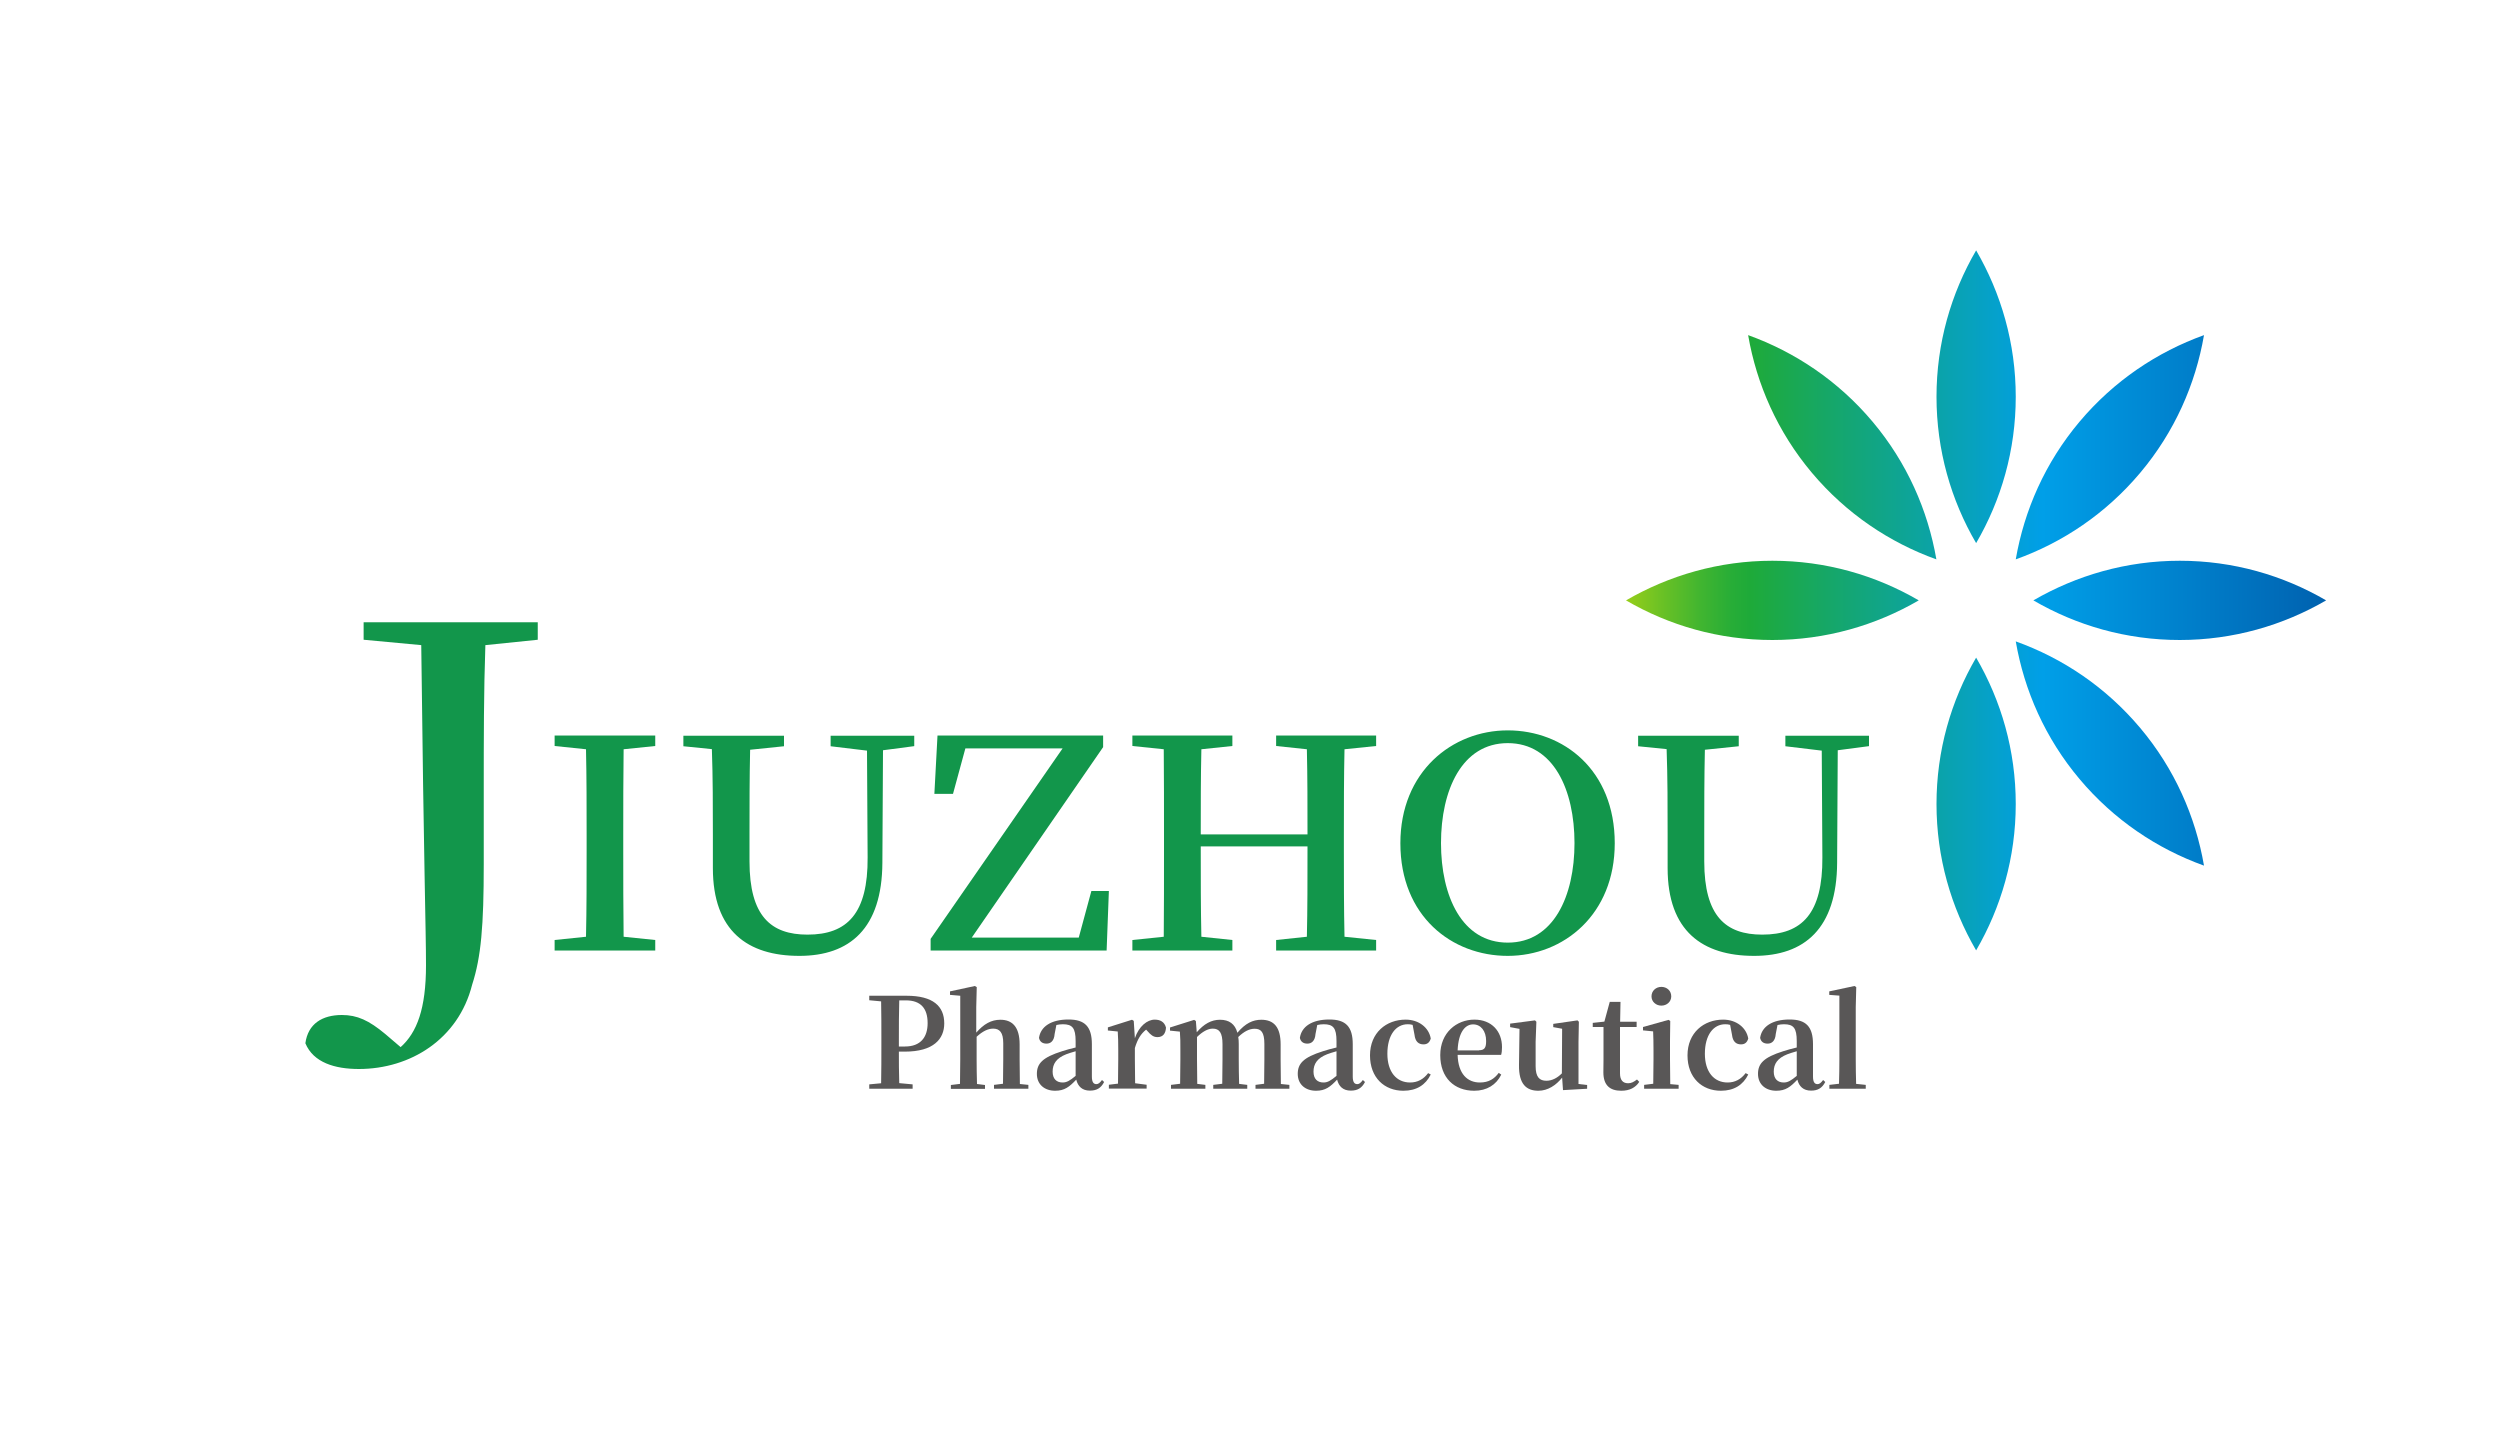 <?xml version="1.0" encoding="utf-8"?>
<!-- Generator: Adobe Illustrator 25.0.1, SVG Export Plug-In . SVG Version: 6.00 Build 0)  -->
<svg version="1.1" id="图层_1" xmlns="http://www.w3.org/2000/svg" xmlns:xlink="http://www.w3.org/1999/xlink" x="0px" y="0px"
	 viewBox="0 0 200 115" style="enable-background:new 0 0 200 115;" xml:space="preserve">
<style type="text/css">
	.st0{clip-path:url(#SVGID_3_);}
	.st1{clip-path:url(#SVGID_4_);}
	.st2{clip-path:url(#SVGID_6_);fill:#717171;}
	.st3{clip-path:url(#SVGID_6_);fill:#234483;}
	.st4{clip-path:url(#SVGID_6_);fill:#404C8B;}
	.st5{clip-path:url(#SVGID_6_);fill:#58A547;}
	.st6{clip-path:url(#SVGID_6_);fill:#33A49A;}
	.st7{clip-path:url(#SVGID_6_);fill:#3686B5;}
	.st8{fill-rule:evenodd;clip-rule:evenodd;fill:#27417A;}
	.st9{fill-rule:evenodd;clip-rule:evenodd;fill:#959495;}
	.st10{fill-rule:evenodd;clip-rule:evenodd;fill:#211613;}
	.st11{fill-rule:evenodd;clip-rule:evenodd;fill:#1D2087;}
	.st12{fill:#1D2087;}
	.st13{fill:none;stroke:#1D2087;stroke-miterlimit:22.926;}
	.st14{fill:#00A63C;}
	.st15{fill:#103675;}
	.st16{fill:#231815;}
	.st17{fill-rule:evenodd;clip-rule:evenodd;fill:#078D7A;}
	.st18{fill:#040000;}
	.st19{fill:#C70026;}
	.st20{fill:#008375;}
	.st21{clip-path:url(#SVGID_8_);fill:#040000;}
	.st22{clip-path:url(#SVGID_8_);fill:#D61518;}
	.st23{clip-path:url(#SVGID_8_);fill:#0F9142;}
	.st24{clip-path:url(#SVGID_8_);}
	.st25{fill-rule:evenodd;clip-rule:evenodd;fill:none;}
	.st26{clip-path:url(#SVGID_11_);}
	.st27{clip-path:url(#SVGID_12_);}
	.st28{clip-path:url(#SVGID_14_);fill-rule:evenodd;clip-rule:evenodd;fill:#FFFFFF;}
	.st29{clip-path:url(#SVGID_14_);fill-rule:evenodd;clip-rule:evenodd;fill:#211613;}
	.st30{clip-path:url(#SVGID_14_);fill-rule:evenodd;clip-rule:evenodd;fill:#C91828;}
	.st31{clip-path:url(#SVGID_14_);fill:#211613;}
	.st32{clip-path:url(#SVGID_17_);}
	.st33{clip-path:url(#SVGID_18_);}
	.st34{clip-path:url(#SVGID_20_);fill:#040000;}
	.st35{clip-path:url(#SVGID_20_);fill:#D61518;}
	.st36{clip-path:url(#SVGID_22_);}
	.st37{clip-path:url(#SVGID_25_);}
	.st38{clip-path:url(#SVGID_26_);}
	.st39{clip-path:url(#SVGID_28_);fill:#040000;}
	.st40{clip-path:url(#SVGID_28_);fill:#D61518;}
	.st41{clip-path:url(#SVGID_30_);}
	.st42{clip-path:url(#SVGID_33_);}
	.st43{clip-path:url(#SVGID_34_);}
	.st44{clip-path:url(#SVGID_36_);fill:#040000;}
	.st45{clip-path:url(#SVGID_36_);fill:#D61518;}
	.st46{clip-path:url(#SVGID_39_);}
	.st47{clip-path:url(#SVGID_40_);}
	.st48{clip-path:url(#SVGID_42_);fill:#040000;}
	.st49{clip-path:url(#SVGID_42_);fill-rule:evenodd;clip-rule:evenodd;fill:#C7161D;}
	.st50{fill-rule:evenodd;clip-rule:evenodd;fill:url(#SVGID_43_);}
	.st51{fill:#231C1D;}
	.st52{fill:#434243;}
	.st53{clip-path:url(#SVGID_45_);fill:#00568C;}
	.st54{clip-path:url(#SVGID_47_);}
	.st55{clip-path:url(#SVGID_49_);fill-rule:evenodd;clip-rule:evenodd;fill:#1A4592;}
	.st56{clip-path:url(#SVGID_49_);fill-rule:evenodd;clip-rule:evenodd;fill:#00448D;}
	.st57{clip-path:url(#SVGID_52_);}
	.st58{clip-path:url(#SVGID_53_);}
	.st59{clip-path:url(#SVGID_55_);fill:#1B2E6E;}
	.st60{clip-path:url(#SVGID_60_);}
	.st61{clip-path:url(#SVGID_61_);}
	.st62{clip-path:url(#SVGID_63_);fill:#258DC6;}
	.st63{clip-path:url(#SVGID_63_);fill:#CB2A2B;}
	.st64{clip-path:url(#SVGID_63_);fill:#060001;}
	.st65{clip-path:url(#SVGID_63_);fill:#DC7F25;}
	.st66{fill:#00A5B9;}
	.st67{fill-rule:evenodd;clip-rule:evenodd;fill:#D7000F;}
	.st68{fill-rule:evenodd;clip-rule:evenodd;fill:#23B6BC;}
	.st69{fill-rule:evenodd;clip-rule:evenodd;fill:#AACC03;}
	.st70{fill:#23B6BC;}
	.st71{fill:#888888;}
	.st72{clip-path:url(#SVGID_65_);fill:url(#SVGID_66_);}
	.st73{clip-path:url(#SVGID_68_);fill:url(#SVGID_69_);}
	.st74{clip-path:url(#SVGID_71_);fill:url(#SVGID_72_);}
	.st75{clip-path:url(#SVGID_74_);fill:url(#SVGID_75_);}
	.st76{fill-rule:evenodd;clip-rule:evenodd;fill:#231815;}
	.st77{fill:url(#SVGID_76_);}
	.st78{fill:url(#SVGID_77_);}
	.st79{fill:url(#SVGID_78_);}
	.st80{fill:url(#SVGID_79_);}
	.st81{fill:#003B82;}
	.st82{fill:#363635;}
	.st83{fill-rule:evenodd;clip-rule:evenodd;fill:#3E9494;}
	.st84{fill:#3E9494;}
	.st85{fill-rule:evenodd;clip-rule:evenodd;fill:url(#SVGID_80_);}
	.st86{fill-rule:evenodd;clip-rule:evenodd;fill:url(#SVGID_81_);}
	.st87{fill-rule:evenodd;clip-rule:evenodd;fill:url(#SVGID_82_);}
	.st88{fill-rule:evenodd;clip-rule:evenodd;fill:url(#SVGID_83_);}
	.st89{fill-rule:evenodd;clip-rule:evenodd;fill:url(#SVGID_84_);}
	.st90{fill-rule:evenodd;clip-rule:evenodd;fill:url(#SVGID_85_);}
	.st91{fill-rule:evenodd;clip-rule:evenodd;fill:url(#SVGID_86_);}
	.st92{fill-rule:evenodd;clip-rule:evenodd;fill:url(#SVGID_87_);}
	.st93{clip-path:url(#SVGID_89_);fill-rule:evenodd;clip-rule:evenodd;fill:url(#SVGID_90_);}
	.st94{clip-path:url(#SVGID_92_);fill-rule:evenodd;clip-rule:evenodd;fill:url(#SVGID_93_);}
	.st95{fill:#007AB4;}
	.st96{fill-rule:evenodd;clip-rule:evenodd;fill:#FFFFFF;}
	.st97{fill:none;stroke:#007AB4;stroke-width:0.195;stroke-miterlimit:22.926;}
	.st98{clip-path:url(#SVGID_95_);fill:url(#SVGID_96_);}
	.st99{fill:#1D95D4;}
	.st100{fill:url(#SVGID_97_);}
	.st101{fill:url(#SVGID_98_);}
	.st102{fill:#FFFFFF;}
	.st103{fill:#E56004;}
	.st104{fill-rule:evenodd;clip-rule:evenodd;fill:#003B8F;}
	.st105{fill-rule:evenodd;clip-rule:evenodd;fill:#E95504;}
	.st106{fill-rule:evenodd;clip-rule:evenodd;fill:#4D4A49;}
	.st107{fill:#1E2380;}
	.st108{fill-rule:evenodd;clip-rule:evenodd;fill:#00753D;}
	.st109{fill-rule:evenodd;clip-rule:evenodd;fill:#1E2380;}
	.st110{fill:#122F85;}
	.st111{fill:#EE7E00;}
	.st112{fill:#3F8562;}
	.st113{fill:#005BAB;}
	.st114{fill:url(#SVGID_99_);}
	.st115{fill:url(#SVGID_100_);}
	.st116{fill:#3C9BA8;}
	.st117{fill:#070002;}
	.st118{fill:#882921;}
	.st119{fill:#FBEFBF;}
	.st120{fill-rule:evenodd;clip-rule:evenodd;fill:#005CA1;}
	.st121{fill-rule:evenodd;clip-rule:evenodd;fill:#6C9BD2;}
	.st122{fill-rule:evenodd;clip-rule:evenodd;fill:#221E1F;}
	.st123{fill:url(#SVGID_101_);}
	.st124{fill:#3E3A39;}
	.st125{fill-rule:evenodd;clip-rule:evenodd;fill:#0094D7;}
	.st126{fill-rule:evenodd;clip-rule:evenodd;fill:#595757;}
	.st127{fill:#595757;}
	.st128{fill:#CD281E;}
	.st129{fill:#2F2872;}
	.st130{fill:#108B3F;}
	.st131{fill:#B82322;}
	.st132{fill:url(#SVGID_102_);}
	.st133{fill:url(#SVGID_103_);}
	.st134{fill:url(#SVGID_104_);}
	.st135{fill:url(#SVGID_105_);}
	.st136{fill:url(#SVGID_106_);}
	.st137{fill:url(#SVGID_107_);}
	.st138{fill:url(#SVGID_108_);}
	.st139{fill:#12964B;}
	.st140{fill:#DB302E;}
	.st141{fill:#0F4E8F;}
	.st142{clip-path:url(#SVGID_111_);}
	.st143{clip-path:url(#SVGID_112_);}
	.st144{clip-path:url(#SVGID_114_);fill-rule:evenodd;clip-rule:evenodd;fill:#78A936;}
	
		.st145{clip-path:url(#SVGID_114_);fill:none;stroke:#FFFFFF;stroke-width:0.225;stroke-linecap:round;stroke-linejoin:round;stroke-miterlimit:10;}
	.st146{clip-path:url(#SVGID_114_);}
	.st147{clip-path:url(#SVGID_116_);fill-rule:evenodd;clip-rule:evenodd;fill:#117178;}
	.st148{clip-path:url(#SVGID_116_);}
	
		.st149{clip-path:url(#SVGID_118_);fill:none;stroke:#FFFFFF;stroke-width:0.225;stroke-linecap:round;stroke-linejoin:round;stroke-miterlimit:10;}
	.st150{clip-path:url(#SVGID_118_);}
	.st151{clip-path:url(#SVGID_120_);fill-rule:evenodd;clip-rule:evenodd;fill:#78A936;}
	.st152{clip-path:url(#SVGID_120_);}
	
		.st153{clip-path:url(#SVGID_122_);fill:none;stroke:#FFFFFF;stroke-width:0.225;stroke-linecap:round;stroke-linejoin:round;stroke-miterlimit:10;}
	.st154{clip-path:url(#SVGID_122_);}
	.st155{clip-path:url(#SVGID_124_);fill-rule:evenodd;clip-rule:evenodd;fill:#78A936;}
	.st156{clip-path:url(#SVGID_124_);}
	
		.st157{clip-path:url(#SVGID_126_);fill:none;stroke:#FFFFFF;stroke-width:0.225;stroke-linecap:round;stroke-linejoin:round;stroke-miterlimit:10;}
	.st158{fill:#E50012;}
	.st159{fill:#42BEAB;}
	.st160{fill:#FFFFFC;}
	.st161{clip-path:url(#SVGID_134_);}
	.st162{clip-path:url(#SVGID_136_);fill:#3D3939;}
	
		.st163{clip-path:url(#SVGID_136_);fill:none;stroke:#FFFFFF;stroke-width:0.033;stroke-linecap:round;stroke-linejoin:round;stroke-miterlimit:10;}
	.st164{clip-path:url(#SVGID_136_);}
	.st165{clip-path:url(#SVGID_138_);}
	.st166{clip-path:url(#SVGID_136_);fill-rule:evenodd;clip-rule:evenodd;fill:#FFFFFF;}
</style>
<g>
	<g>
		
			<linearGradient id="SVGID_3_" gradientUnits="userSpaceOnUse" x1="-4403.826" y1="10912.874" x2="-4470.893" y2="10912.874" gradientTransform="matrix(1 0 0 1 4595.151 -10881.135)">
			<stop  offset="0" style="stop-color:#0053A2"/>
			<stop  offset="0.416" style="stop-color:#009FE8"/>
			<stop  offset="0.765" style="stop-color:#1EAA39"/>
			<stop  offset="0.787" style="stop-color:#27AD37"/>
			<stop  offset="0.824" style="stop-color:#41B530"/>
			<stop  offset="0.87" style="stop-color:#6AC125"/>
			<stop  offset="0.925" style="stop-color:#A3D217"/>
			<stop  offset="0.985" style="stop-color:#EBE804"/>
			<stop  offset="0.997" style="stop-color:#FAED00"/>
		</linearGradient>
		<path style="fill:url(#SVGID_3_);" d="M158.09,43.45c2.01-3.45,3.17-7.44,3.17-11.71s-1.17-8.27-3.17-11.71
			c-2.01,3.45-3.17,7.44-3.17,11.71S156.08,40.01,158.09,43.45z"/>
		
			<linearGradient id="SVGID_4_" gradientUnits="userSpaceOnUse" x1="-4403.826" y1="10929.168" x2="-4470.893" y2="10929.168" gradientTransform="matrix(1 0 0 1 4595.151 -10881.135)">
			<stop  offset="0" style="stop-color:#0053A2"/>
			<stop  offset="0.416" style="stop-color:#009FE8"/>
			<stop  offset="0.765" style="stop-color:#1EAA39"/>
			<stop  offset="0.787" style="stop-color:#27AD37"/>
			<stop  offset="0.824" style="stop-color:#41B530"/>
			<stop  offset="0.87" style="stop-color:#6AC125"/>
			<stop  offset="0.925" style="stop-color:#A3D217"/>
			<stop  offset="0.985" style="stop-color:#EBE804"/>
			<stop  offset="0.997" style="stop-color:#FAED00"/>
		</linearGradient>
		<path style="fill:url(#SVGID_4_);" d="M130.08,48.03c3.45,2.01,7.44,3.17,11.71,3.17s8.27-1.17,11.71-3.17
			c-3.45-2.01-7.44-3.17-11.71-3.17S133.53,46.03,130.08,48.03z"/>
		
			<linearGradient id="SVGID_6_" gradientUnits="userSpaceOnUse" x1="-4403.826" y1="10929.168" x2="-4470.893" y2="10929.168" gradientTransform="matrix(1 0 0 1 4595.151 -10881.135)">
			<stop  offset="0" style="stop-color:#0053A2"/>
			<stop  offset="0.416" style="stop-color:#009FE8"/>
			<stop  offset="0.765" style="stop-color:#1EAA39"/>
			<stop  offset="0.787" style="stop-color:#27AD37"/>
			<stop  offset="0.824" style="stop-color:#41B530"/>
			<stop  offset="0.87" style="stop-color:#6AC125"/>
			<stop  offset="0.925" style="stop-color:#A3D217"/>
			<stop  offset="0.985" style="stop-color:#EBE804"/>
			<stop  offset="0.997" style="stop-color:#FAED00"/>
		</linearGradient>
		<path style="fill:url(#SVGID_6_);" d="M162.67,48.03c3.45,2.01,7.44,3.17,11.71,3.17s8.27-1.17,11.71-3.17
			c-3.45-2.01-7.44-3.17-11.71-3.17S166.12,46.03,162.67,48.03z"/>
		
			<linearGradient id="SVGID_8_" gradientUnits="userSpaceOnUse" x1="-4403.826" y1="10916.913" x2="-4470.893" y2="10916.913" gradientTransform="matrix(1 0 0 1 4595.151 -10881.135)">
			<stop  offset="0" style="stop-color:#0053A2"/>
			<stop  offset="0.416" style="stop-color:#009FE8"/>
			<stop  offset="0.765" style="stop-color:#1EAA39"/>
			<stop  offset="0.787" style="stop-color:#27AD37"/>
			<stop  offset="0.824" style="stop-color:#41B530"/>
			<stop  offset="0.87" style="stop-color:#6AC125"/>
			<stop  offset="0.925" style="stop-color:#A3D217"/>
			<stop  offset="0.985" style="stop-color:#EBE804"/>
			<stop  offset="0.997" style="stop-color:#FAED00"/>
		</linearGradient>
		<path style="fill:url(#SVGID_8_);" d="M154.91,44.75c-0.68-3.93-2.35-7.74-5.1-11.01s-6.21-5.58-9.96-6.93
			c0.68,3.93,2.35,7.74,5.1,11.01C147.7,41.09,151.16,43.4,154.91,44.75z"/>
		
			<linearGradient id="SVGID_11_" gradientUnits="userSpaceOnUse" x1="-4403.826" y1="10916.913" x2="-4470.893" y2="10916.913" gradientTransform="matrix(1 0 0 1 4595.151 -10881.135)">
			<stop  offset="0" style="stop-color:#0053A2"/>
			<stop  offset="0.416" style="stop-color:#009FE8"/>
			<stop  offset="0.765" style="stop-color:#1EAA39"/>
			<stop  offset="0.787" style="stop-color:#27AD37"/>
			<stop  offset="0.824" style="stop-color:#41B530"/>
			<stop  offset="0.87" style="stop-color:#6AC125"/>
			<stop  offset="0.925" style="stop-color:#A3D217"/>
			<stop  offset="0.985" style="stop-color:#EBE804"/>
			<stop  offset="0.997" style="stop-color:#FAED00"/>
		</linearGradient>
		<path style="fill:url(#SVGID_11_);" d="M161.26,44.75c0.68-3.93,2.35-7.74,5.1-11.01c2.75-3.27,6.21-5.58,9.96-6.93
			c-0.68,3.93-2.35,7.74-5.1,11.01S165.02,43.4,161.26,44.75z"/>
		<g>
			
				<linearGradient id="SVGID_12_" gradientUnits="userSpaceOnUse" x1="-4403.826" y1="10945.462" x2="-4470.893" y2="10945.462" gradientTransform="matrix(1 0 0 1 4595.151 -10881.135)">
				<stop  offset="0" style="stop-color:#0053A2"/>
				<stop  offset="0.416" style="stop-color:#009FE8"/>
				<stop  offset="0.765" style="stop-color:#1EAA39"/>
				<stop  offset="0.787" style="stop-color:#27AD37"/>
				<stop  offset="0.824" style="stop-color:#41B530"/>
				<stop  offset="0.87" style="stop-color:#6AC125"/>
				<stop  offset="0.925" style="stop-color:#A3D217"/>
				<stop  offset="0.985" style="stop-color:#EBE804"/>
				<stop  offset="0.997" style="stop-color:#FAED00"/>
			</linearGradient>
			<path style="fill:url(#SVGID_12_);" d="M158.09,52.61c2.01,3.45,3.17,7.44,3.17,11.71s-1.17,8.27-3.17,11.71
				c-2.01-3.45-3.17-7.44-3.17-11.71S156.08,56.06,158.09,52.61z"/>
			
				<linearGradient id="SVGID_14_" gradientUnits="userSpaceOnUse" x1="-4403.826" y1="10941.423" x2="-4470.893" y2="10941.423" gradientTransform="matrix(1 0 0 1 4595.151 -10881.135)">
				<stop  offset="0" style="stop-color:#0053A2"/>
				<stop  offset="0.416" style="stop-color:#009FE8"/>
				<stop  offset="0.765" style="stop-color:#1EAA39"/>
				<stop  offset="0.787" style="stop-color:#27AD37"/>
				<stop  offset="0.824" style="stop-color:#41B530"/>
				<stop  offset="0.87" style="stop-color:#6AC125"/>
				<stop  offset="0.925" style="stop-color:#A3D217"/>
				<stop  offset="0.985" style="stop-color:#EBE804"/>
				<stop  offset="0.997" style="stop-color:#FAED00"/>
			</linearGradient>
			<path style="fill:url(#SVGID_14_);" d="M161.26,51.31c0.68,3.93,2.35,7.74,5.1,11.01c2.75,3.27,6.21,5.58,9.96,6.93
				c-0.68-3.93-2.35-7.74-5.1-11.01S165.02,52.66,161.26,51.31z"/>
		</g>
	</g>
	<g>
		<path class="st139" d="M43.02,51.18l-4.19,0.43c-0.13,3.71-0.13,7.56-0.13,11.42v6.12c0,4.91-0.21,7.41-0.93,9.63
			c-1.1,4.36-4.95,6.74-9.06,6.74c-1.91,0-3.64-0.51-4.28-2.06c0.21-1.56,1.35-2.26,2.92-2.26c1.23,0,2.16,0.43,3.47,1.52l1.23,1.05
			c1.31-1.17,2.03-3.08,2.03-6.55c0-2.84-0.17-7.56-0.38-25.61l-4.61-0.43v-1.4h13.93V51.18z"/>
		<path class="st139" d="M49.89,59.94c-0.03,2.26-0.03,4.55-0.03,6.91v1.19c0,2.29,0,4.62,0.03,6.9l2.53,0.26v0.84h-8.05V75.2
			l2.51-0.26c0.05-2.26,0.05-4.57,0.05-6.9v-1.19c0-2.29,0-4.62-0.05-6.91l-2.51-0.26v-0.84h8.05v0.84L49.89,59.94z"/>
		<path class="st139" d="M73.15,59.69l-2.51,0.33l-0.05,9.01c-0.03,5.25-2.61,7.44-6.64,7.44c-4.13,0-6.92-1.98-6.92-7.02v-2.66
			c0-2.26,0-4.57-0.08-6.86l-2.28-0.23v-0.84h8.05v0.84l-2.71,0.28c-0.05,2.24-0.05,4.5-0.05,6.81v2.12c0,4.39,1.72,5.86,4.64,5.86
			c3.19,0,4.84-1.7,4.81-6.18l-0.05-8.54l-2.91-0.35v-0.84h6.69V59.69z"/>
		<path class="st139" d="M88.71,71.28l-0.18,4.76H74.45v-0.93l10.56-15.24h-7.78l-0.99,3.64h-1.49l0.25-4.67h13.25v0.93L77.74,75.01
			h8.56l1.01-3.73H88.71z"/>
		<path class="st139" d="M107.56,59.94c-0.05,2.26-0.05,4.55-0.05,6.91v1.19c0,2.29,0,4.6,0.05,6.9l2.53,0.26v0.84h-8V75.2
			l2.46-0.26c0.05-2.22,0.05-4.55,0.05-7.23h-8.54c0,2.66,0,4.97,0.05,7.23l2.48,0.26v0.84h-8V75.2l2.51-0.26
			c0.02-2.26,0.02-4.57,0.02-6.9v-1.19c0-2.29,0-4.6-0.02-6.91l-2.51-0.26v-0.84h8v0.84l-2.48,0.26c-0.05,2.22-0.05,4.5-0.05,6.81
			h8.54c0-2.26,0-4.55-0.05-6.81l-2.46-0.26v-0.84h8v0.84L107.56,59.94z"/>
		<path class="st139" d="M129.18,67.46c0,5.69-4.08,9.01-8.56,9.01c-4.48,0-8.59-3.17-8.59-9.01c0-5.72,4.13-9.03,8.59-9.03
			C125.08,58.43,129.18,61.6,129.18,67.46z M120.62,75.41c3.67,0,5.34-3.73,5.34-7.96c0-4.25-1.67-8-5.34-8
			c-3.67,0-5.34,3.76-5.34,8C115.28,71.68,116.95,75.41,120.62,75.41z"/>
		<path class="st139" d="M149.53,59.69l-2.51,0.33l-0.05,9.01c-0.03,5.25-2.61,7.44-6.64,7.44c-4.13,0-6.92-1.98-6.92-7.02v-2.66
			c0-2.26,0-4.57-0.08-6.86l-2.28-0.23v-0.84h8.05v0.84l-2.71,0.28c-0.05,2.24-0.05,4.5-0.05,6.81v2.12c0,4.39,1.72,5.86,4.64,5.86
			c3.19,0,4.84-1.7,4.81-6.18l-0.05-8.54l-2.91-0.35v-0.84h6.69V59.69z"/>
	</g>
	<g>
		<path class="st127" d="M71.91,84.12c0,0.78,0,1.65,0.03,2.53l1.07,0.1v0.35h-3.47v-0.35l0.95-0.09c0.02-1,0.02-2.01,0.02-3.03
			v-0.49c0-1,0-2.02-0.02-3.03l-0.95-0.09v-0.36h2.99c2.12,0,3.01,0.84,3.01,2.21c0,1.24-0.84,2.26-3.16,2.26H71.91z M71.94,80.04
			c-0.03,1.01-0.03,2.05-0.03,3.09v0.59h0.49c1.26,0,1.81-0.76,1.81-1.87c0-1.19-0.56-1.82-1.74-1.82H71.94z"/>
		<path class="st127" d="M82.27,86.79v0.31h-2.75v-0.31l0.72-0.09c0.01-0.56,0.02-1.38,0.02-1.96v-1.28c0-0.87-0.29-1.17-0.81-1.17
			c-0.4,0-0.83,0.2-1.32,0.65v1.81c0,0.55,0.01,1.4,0.03,1.97l0.64,0.08v0.31h-2.73v-0.31l0.73-0.09c0.01-0.57,0.02-1.4,0.02-1.96
			v-5.09L76,79.59v-0.28l1.99-0.43l0.15,0.09l-0.04,1.6v2.04c0.6-0.69,1.2-1.03,1.93-1.03c0.95,0,1.54,0.57,1.54,1.97v1.2
			c0,0.57,0.01,1.4,0.02,1.97L82.27,86.79z"/>
		<path class="st127" d="M88.33,86.56c-0.26,0.5-0.61,0.69-1.14,0.69c-0.61,0-0.96-0.34-1.09-0.88c-0.55,0.58-0.94,0.89-1.69,0.89
			c-0.84,0-1.46-0.5-1.46-1.35c0-0.83,0.46-1.32,2.01-1.81c0.3-0.1,0.7-0.21,1.09-0.3v-0.51c0-1.06-0.27-1.35-1.02-1.35
			c-0.17,0-0.34,0.02-0.52,0.06l-0.14,0.72c-0.04,0.55-0.31,0.77-0.65,0.77c-0.33,0-0.54-0.16-0.6-0.46
			c0.13-0.9,0.96-1.47,2.36-1.47c1.31,0,1.87,0.57,1.87,1.98v2.59c0,0.45,0.14,0.6,0.36,0.6c0.15,0,0.27-0.09,0.45-0.33L88.33,86.56
			z M86.05,84.1c-0.3,0.09-0.58,0.17-0.75,0.24c-0.79,0.31-1.09,0.77-1.09,1.39c0,0.59,0.32,0.87,0.8,0.87
			c0.33,0,0.58-0.15,1.04-0.53V84.1z"/>
		<path class="st127" d="M90.79,83.06c0.32-0.96,0.99-1.49,1.59-1.49c0.42,0,0.78,0.17,0.9,0.64c-0.03,0.45-0.22,0.76-0.69,0.76
			c-0.33,0-0.54-0.19-0.79-0.48l-0.11-0.12c-0.42,0.33-0.69,0.77-0.9,1.47v0.89c0,0.54,0.01,1.36,0.02,1.93l0.92,0.12v0.31h-3.02
			v-0.31l0.73-0.09c0.01-0.57,0.02-1.4,0.02-1.96v-0.72c0-0.65-0.01-1.01-0.04-1.49l-0.79-0.08v-0.25l1.93-0.61l0.14,0.09
			L90.79,83.06z"/>
		<path class="st127" d="M103.15,86.79v0.31h-2.71v-0.31l0.69-0.09c0.01-0.57,0.02-1.38,0.02-1.96v-1.22c0-0.94-0.26-1.22-0.78-1.22
			c-0.42,0-0.84,0.21-1.31,0.66c0.03,0.17,0.04,0.36,0.04,0.56v1.22c0,0.57,0.01,1.4,0.03,1.97l0.65,0.08v0.31h-2.72v-0.31
			l0.72-0.09c0.01-0.57,0.02-1.38,0.02-1.96v-1.21c0-0.91-0.25-1.24-0.78-1.24c-0.4,0-0.83,0.25-1.26,0.67v1.78
			c0,0.55,0.01,1.4,0.02,1.97l0.65,0.08v0.31h-2.75v-0.31l0.73-0.09c0.01-0.57,0.02-1.4,0.02-1.96v-0.72c0-0.66,0-1.02-0.04-1.49
			l-0.79-0.08v-0.25l1.93-0.61l0.14,0.09l0.07,0.9c0.58-0.67,1.17-1,1.86-1c0.72,0,1.2,0.33,1.39,1.04
			c0.64-0.76,1.24-1.04,1.91-1.04c1.03,0,1.55,0.61,1.55,1.97v1.2c0,0.57,0.01,1.4,0.02,1.97L103.15,86.79z"/>
		<path class="st127" d="M109.2,86.56c-0.26,0.5-0.61,0.69-1.14,0.69c-0.61,0-0.96-0.34-1.09-0.88c-0.55,0.58-0.94,0.89-1.69,0.89
			c-0.84,0-1.46-0.5-1.46-1.35c0-0.83,0.46-1.32,2.01-1.81c0.3-0.1,0.7-0.21,1.09-0.3v-0.51c0-1.06-0.27-1.35-1.02-1.35
			c-0.17,0-0.34,0.02-0.52,0.06l-0.14,0.72c-0.04,0.55-0.31,0.77-0.65,0.77c-0.33,0-0.54-0.16-0.6-0.46
			c0.13-0.9,0.96-1.47,2.36-1.47c1.31,0,1.87,0.57,1.87,1.98v2.59c0,0.45,0.14,0.6,0.36,0.6c0.15,0,0.27-0.09,0.45-0.33L109.2,86.56
			z M106.92,84.1c-0.3,0.09-0.58,0.17-0.75,0.24c-0.79,0.31-1.09,0.77-1.09,1.39c0,0.59,0.32,0.87,0.8,0.87
			c0.33,0,0.58-0.15,1.04-0.53V84.1z"/>
		<path class="st127" d="M113.01,81.99c-0.13-0.04-0.26-0.05-0.39-0.05c-0.95,0-1.63,0.86-1.63,2.36c0,1.46,0.73,2.3,1.82,2.3
			c0.6,0,1.08-0.27,1.44-0.75l0.21,0.11c-0.41,0.83-1.13,1.3-2.19,1.3c-1.51,0-2.67-1.04-2.67-2.83c0-1.82,1.31-2.86,2.85-2.86
			c1.06,0,1.86,0.64,2.01,1.51c-0.09,0.32-0.28,0.47-0.58,0.47c-0.38,0-0.66-0.21-0.72-0.77L113.01,81.99z"/>
		<path class="st127" d="M116.61,84.39c0.04,1.54,0.8,2.21,1.78,2.21c0.72,0,1.16-0.3,1.51-0.77l0.2,0.14
			c-0.4,0.82-1.16,1.29-2.16,1.29c-1.58,0-2.72-1.02-2.72-2.85c0-1.81,1.32-2.84,2.73-2.84c1.38,0,2.21,0.93,2.21,2.2
			c0,0.26-0.02,0.45-0.07,0.62H116.61z M118.32,84.02c0.46,0,0.57-0.23,0.57-0.74c0-0.81-0.43-1.33-1.04-1.33
			c-0.63,0-1.18,0.61-1.24,2.08H118.32z"/>
		<path class="st127" d="M126.97,86.8v0.3l-1.93,0.11l-0.07-1c-0.48,0.61-1.15,1.05-1.9,1.05c-0.96,0-1.57-0.53-1.55-2.04l0.04-2.91
			l-0.75-0.14v-0.28l1.99-0.26l0.11,0.11l-0.06,1.6v1.95c0,0.88,0.31,1.17,0.86,1.17c0.45,0,0.87-0.22,1.24-0.59l0.02-3.57
			l-0.71-0.13v-0.26l1.94-0.28l0.11,0.11l-0.03,1.6v3.38L126.97,86.8z"/>
		<path class="st127" d="M131.14,86.55c-0.29,0.45-0.76,0.71-1.44,0.71c-0.92,0-1.43-0.45-1.43-1.47c0-0.32,0.01-0.6,0.01-1v-2.63
			h-0.86v-0.33l0.93-0.1l0.43-1.58h0.86l-0.03,1.59h1.32v0.42h-1.33v3.71c0,0.56,0.25,0.79,0.65,0.79c0.26,0,0.44-0.1,0.71-0.3
			L131.14,86.55z"/>
		<path class="st127" d="M134.29,86.79v0.31h-2.76v-0.31l0.73-0.09c0.01-0.57,0.02-1.4,0.02-1.96v-0.71c0-0.64-0.01-1.02-0.03-1.52
			l-0.81-0.08v-0.27l2.04-0.57l0.14,0.09l-0.02,1.57v1.51c0,0.55,0.01,1.4,0.02,1.97L134.29,86.79z M132.12,79.71
			c0-0.45,0.36-0.76,0.79-0.76c0.43,0,0.79,0.3,0.79,0.76c0,0.43-0.36,0.74-0.79,0.74C132.48,80.45,132.12,80.14,132.12,79.71z"/>
		<path class="st127" d="M138.41,81.99c-0.13-0.04-0.26-0.05-0.39-0.05c-0.95,0-1.63,0.86-1.63,2.36c0,1.46,0.73,2.3,1.82,2.3
			c0.6,0,1.08-0.27,1.44-0.75l0.21,0.11c-0.41,0.83-1.13,1.3-2.19,1.3c-1.51,0-2.67-1.04-2.67-2.83c0-1.82,1.31-2.86,2.85-2.86
			c1.06,0,1.86,0.64,2.01,1.51c-0.09,0.32-0.28,0.47-0.58,0.47c-0.38,0-0.66-0.21-0.72-0.77L138.41,81.99z"/>
		<path class="st127" d="M146.02,86.56c-0.26,0.5-0.61,0.69-1.14,0.69c-0.61,0-0.96-0.34-1.09-0.88c-0.55,0.58-0.94,0.89-1.69,0.89
			c-0.84,0-1.46-0.5-1.46-1.35c0-0.83,0.46-1.32,2.01-1.81c0.3-0.1,0.7-0.21,1.09-0.3v-0.51c0-1.06-0.27-1.35-1.02-1.35
			c-0.17,0-0.34,0.02-0.52,0.06l-0.14,0.72c-0.04,0.55-0.31,0.77-0.65,0.77c-0.33,0-0.54-0.16-0.6-0.46
			c0.13-0.9,0.96-1.47,2.36-1.47c1.31,0,1.87,0.57,1.87,1.98v2.59c0,0.45,0.14,0.6,0.36,0.6c0.15,0,0.27-0.09,0.45-0.33
			L146.02,86.56z M143.74,84.1c-0.3,0.09-0.58,0.17-0.75,0.24c-0.79,0.31-1.09,0.77-1.09,1.39c0,0.59,0.32,0.87,0.8,0.87
			c0.33,0,0.58-0.15,1.04-0.53V84.1z"/>
		<path class="st127" d="M149.26,86.79v0.31h-2.91v-0.31l0.77-0.09c0.02-0.63,0.03-1.32,0.03-1.96v-5.09l-0.81-0.06v-0.28l2.02-0.43
			l0.14,0.09l-0.04,1.6v4.17c0,0.63,0.01,1.33,0.03,1.97L149.26,86.79z"/>
	</g>
</g>
</svg>
